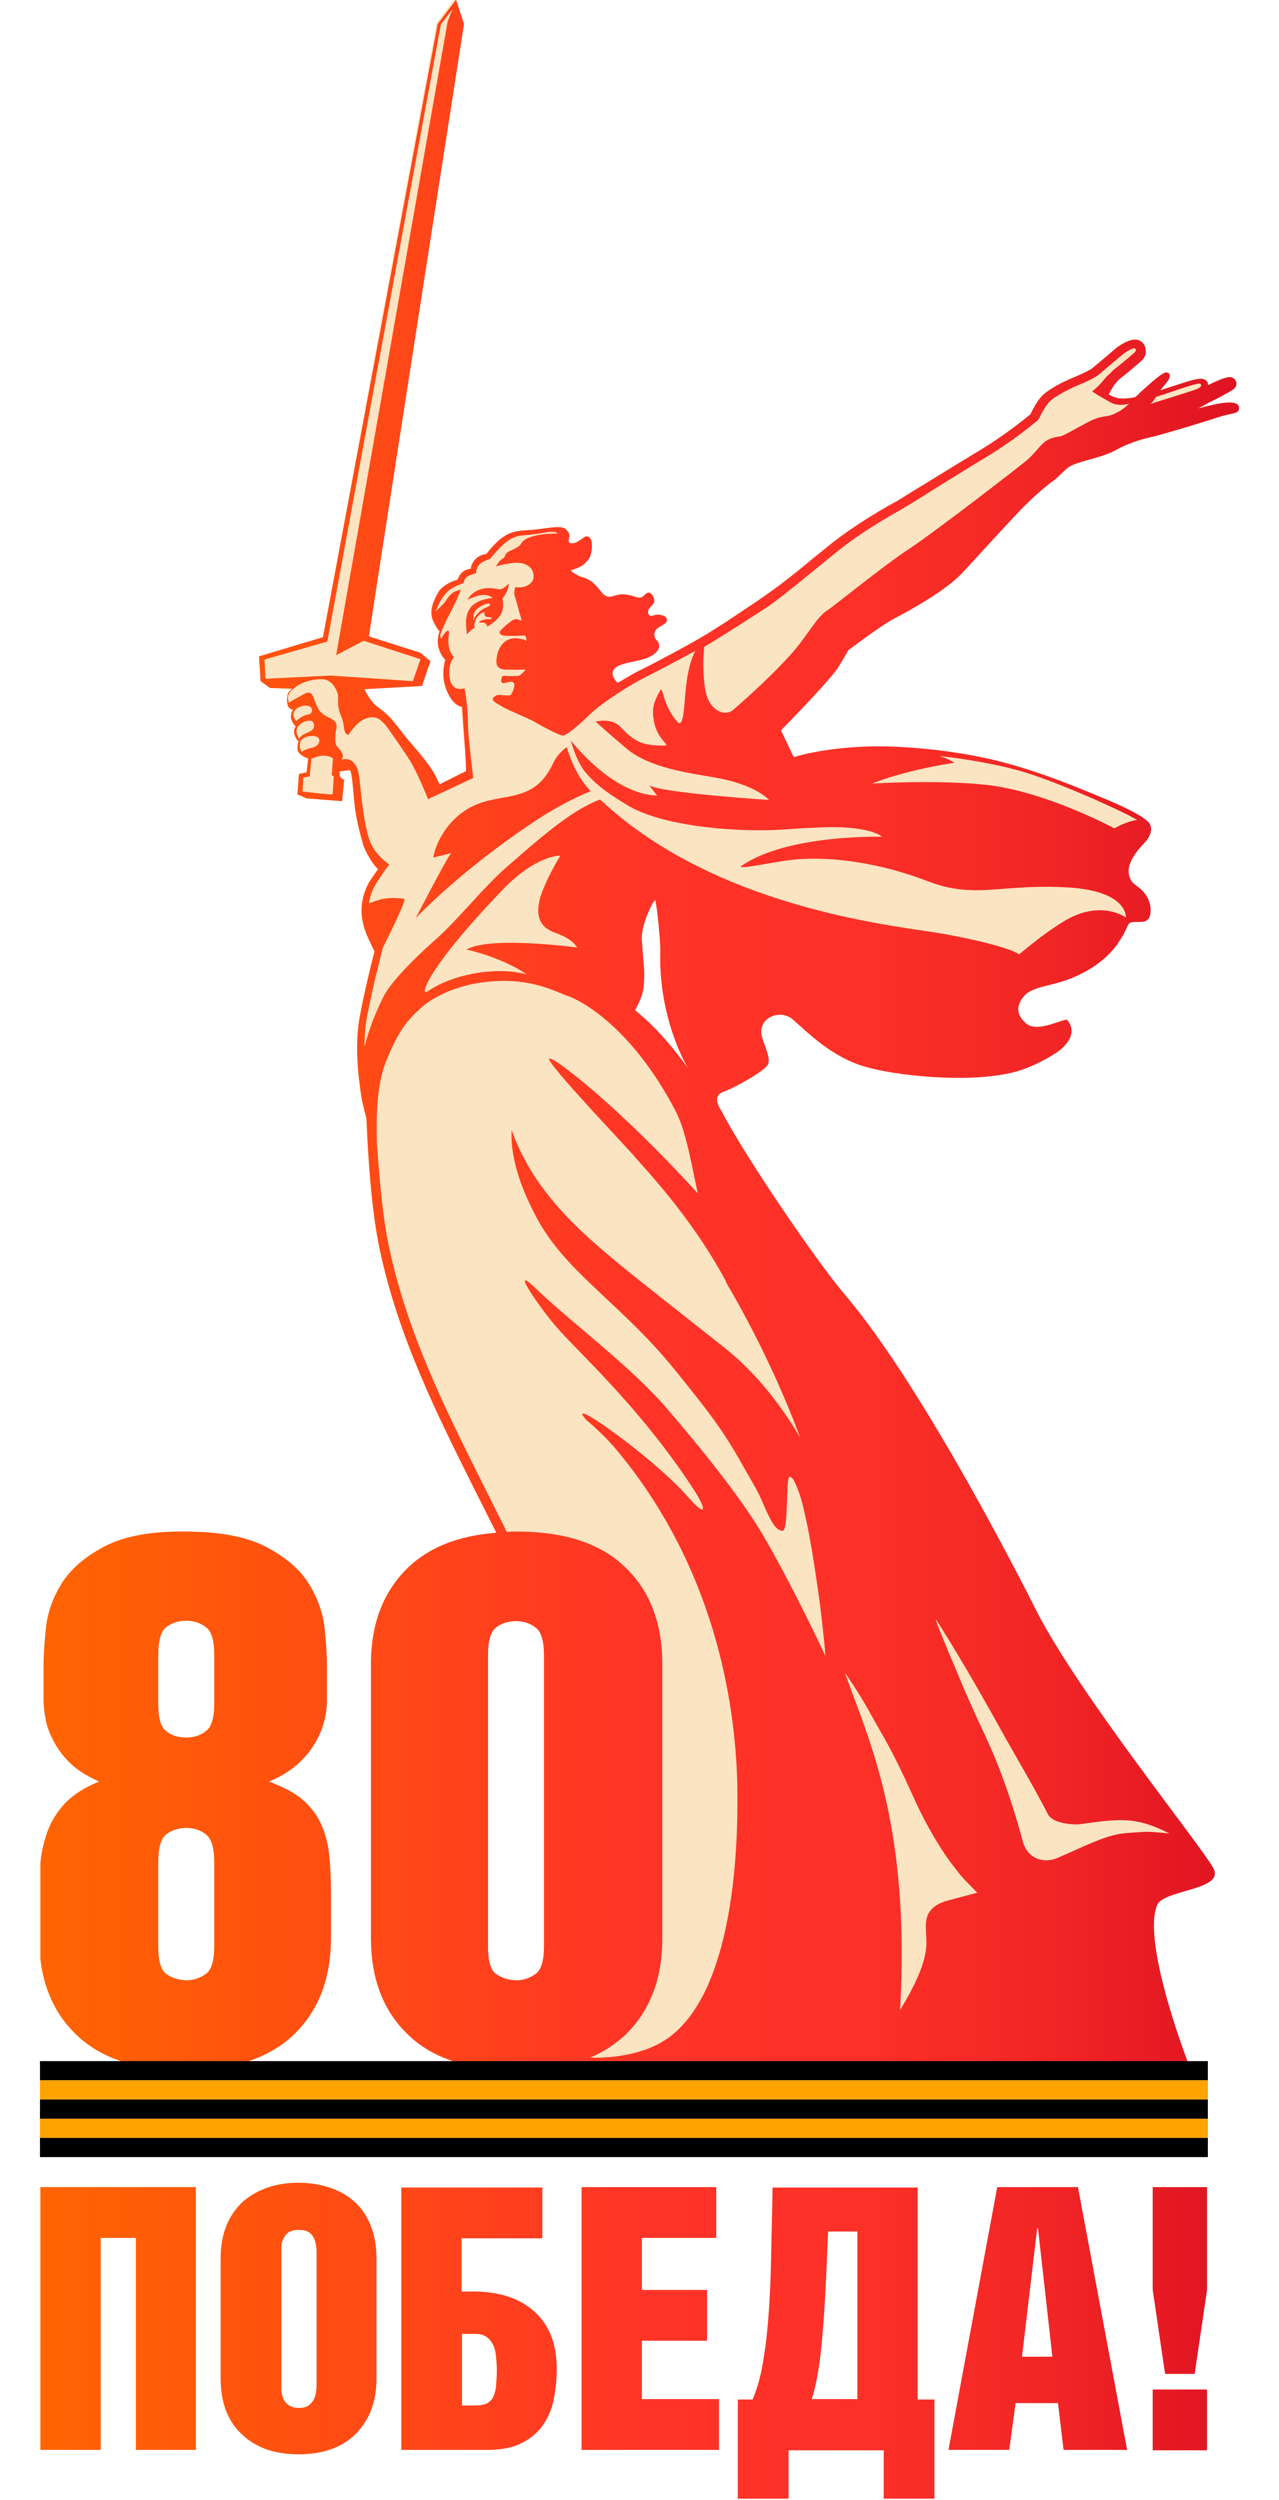 <?xml version="1.0" encoding="UTF-8"?> <svg xmlns="http://www.w3.org/2000/svg" xmlns:xlink="http://www.w3.org/1999/xlink" version="1.1" id="Layer_1" x="0px" y="0px" viewBox="0 0 320 625" style="enable-background:new 0 0 320 625;" xml:space="preserve"> <style type="text/css"> .st0{fill:#FBE4C2;} .st1{clip-path:url(#SVGID_00000051360241485399123290000008762372219679923634_);fill:url(#SVGID_00000100368978709810211690000002034177205043614366_);} .st2{fill:#FEA300;} </style> <g> <path class="st0" d="M299.8,102c1.2-0.6,2.2-1.2,2.6-1.4c1.6-0.8,3-1.5,3.7-1.9c2.3-1.3,3-1.6,3.2-2.5c0.2-0.8-0.2-1.5-1-1.9 c-1.4-0.7-6,2-6,1.9c-0.1-0.9-0.6-1.5-1.7-1.6c-1.3,0-3,0.5-5.4,1.3c-2.2,0.7-4.4,1.4-4.9,1.6c1.2-1.5,1.6-2,1.6-2s1.2-1.3,0.6-2.2 c-0.2-0.2-0.6-0.4-1.1-0.2c-1,0.4-2.9,2-6.2,5c-0.4,0.4-0.6,0.7-1.2,1.1c-1.2,0.3-3.5,0.5-4.6,0.2c-0.9-0.3-1.6-0.6-2-0.9 c0.1-0.1,1.3-2.9,3.3-4.3c1.2-0.9,4.7-3.9,5-4.2c1.2-1.2,1-2.2,0.9-2.9c-0.1-0.8-0.6-1.5-1.2-1.9c-2.1-1.4-5.7,1.4-6.1,1.7 c-0.8,0.7-4.6,3.9-5.8,4.9c-0.8,0.7-3.3,1.8-4.9,2.5l-1,0.4c-2,0.9-4.6,2.2-6.5,3.8c-1.3,1.1-2.8,3.9-3.3,5c-1.1,0.9-6,4.9-12,8.6 c-4.5,2.7-9.4,5.7-13.6,8.3c-3.1,1.9-5.9,3.6-7.8,4.8c-0.4,0.2-9.2,4.9-16.5,10.7c-2.2,1.8-4.4,3.5-6.4,5.2 c-1.7,1.4-3.3,2.7-4.9,3.9c-4.3,3.5-14,9.7-15.1,10.5c-1.4,0.9-2.9,1.8-4.6,2.9c-4.6,2.8-14.3,7.9-17,9.2c-1.1,0.5-2.9,1.6-5.1,2.9 c-0.1,0-0.1,0.1-0.2,0.1l-0.1,0c-0.6-0.6-1.1-1.4-1.2-1.9c-0.4-2.6,3.2-2.9,7-3.8c2.5-0.6,4.6-1.9,4.6-3.5c0-1.5-0.9-1.2-1.1-2.3 c-0.6-2.5,2.6-2.7,3-3.8c0.1-0.4,0.1-1.2-0.9-1.5c-1-0.3-1.5-0.3-2.9,0.1c-0.7,0.2-1.3-1.1-0.4-2.1c0.9-0.9,1.3-1.2,1-2.3 c-0.4-1.4-1.3-1.6-1.8-1.3c-0.5,0.3-1,1.3-2.1,1.1c-1.1-0.1-1.6-0.8-4.3-0.8c-1.6,0-2.9,1.4-4.4,0.1c-0.9-0.8-2.2-3.4-5-4.2 c-2.2-0.6-3.2-1.8-3.2-1.8s2.7-0.8,3.5-1.7c1.6-1.6,1.4-2,1.7-3.1c0.1-0.5,0.5-3.9-1.4-3.7c-0.5,0.1-2.2,1.7-3.2,1.7 c-1.1,0.1-1.2-0.3-1.1-0.9c0.4-1.3,0-2-0.9-2.7c-1.2-0.9-4.6-0.1-7.5,0.2c-2.9,0.3-5.1,0-7.8,1.7c-2.3,1.5-4.4,4.4-4.4,4.4 s-2.1,0.1-3.3,2c-0.6,0.9-0.7,1.7-0.7,1.7s-1.9,0.1-2.8,1.7c-0.5,0.9-0.5,1-0.5,1s-3.7,1-4.9,3.3c-1.4,2.5-2.3,4.9-1.1,7.3 c1,2,1.5,2.3,1.5,2.3s-0.8,2-0.3,4c0.6,2.2,1.6,3,1.7,3.2c-0.1,0.5-1,3.4,0,6.6c1.7,5.1,4.2,5.1,4.2,5.1s0.4,6.1,0.7,9.8 s0.3,6.3,0.3,6.3c-0.1,0-6.6,3.3-6.6,3.3s-0.9-1.9-1.5-3c-2.5-4-6-7.5-7.5-9.5c-1.5-2-3.4-4.4-4.7-5.4c-0.3-0.3-0.8-0.7-1.6-1.3 c-2.1-1.4-3.5-4.6-3.5-4.6l14.4-0.8l2.1-6.2l-2.5-2.1l-12.9-4.1c2.2-14.6,23.8-153.1,23.8-153.1l-2.2-6.3l0,0l-0.1,0l0,0l-4.5,6 L80.8,159.3l-16,4.8l0.4,6.2l2.2,1.6l0.1,0.1l5.7,0.2c-0.5,0.3-1.2,0.8-1.3,1.7c-0.1,0.9-0.2,2.6,0.5,3.1c0.6,0.5,0.9,0.4,0.9,0.4 s-0.8,1.2-0.4,2.5c0.5,1.3,1.1,1.7,1.1,1.7s-0.7,0.8-0.3,2.1c0.4,1.3,1,1.6,1,1.6s-0.7,1.9,0.1,2.9c0.8,1,2.3,1.4,2.3,1.4l-0.4,3.5 l-1.9,0.4l-0.4,5.1l2.3,1l8.9,0.7l0.5-5.3c0,0-0.8-0.6-1-0.8c-0.1-0.3-0.2-0.8-0.1-1.3c0.4-0.1,1.2-0.3,1.9-0.3 c0.5-0.1,0.8,0,0.9,0.5c0.4,1.6,0.6,5.2,0.9,8c0.4,3.5,1.2,6.7,2.1,9.9c0,0.2,1.6,4.3,3.8,6.2c-0.6,0.8-1.5,2.1-2.2,3.2 c-3.3,5.9-1.7,10.9-0.3,14c0.5,1.1,1,2.2,1.6,3.4c-1.1,4.1-3,12.4-3.5,15.3c-1.3,6.2-0.9,12.9-0.2,18c0.2,1.9,0.5,3.9,1,5.7 c0.3,1.4,0.6,2.4,0.6,2.8c0.1,1.8,0.7,20.6,3.3,32.6c4.7,22.1,14.2,41,24.2,61c12,24,24.4,48.8,30,81.5c4.2,24.6-4.4,60.2-4.5,60.5 l-0.4,1.5l2.5,0c-0.1,0-0.2,0-0.3,0c0,0,43.2,0.2,83.5,0.5l64.2,0.4h0c0.1,0,0.1,0,0.2,0c1.8,0,3,0,3.5,0c0,0-12.5-31.7-8.5-41.4 c1.6-3.9,17-3.7,14.1-9.2c-3.3-6-32.8-42.4-44-63.8c-0.3-0.6-27.6-55.5-48.2-79.6c-7.3-8.6-25.2-34.9-30.8-45.8 c-2.6-4-0.4-4.7,1.3-5.3c1.6-0.6,9.6-4.8,10.3-6.6c0.7-1.8-1.5-5.6-1.7-7.5c-0.5-4.4,5-6.2,7.9-3.6c4.1,3.6,9.8,9.4,18.1,11.8 c7.1,2.1,24.9,4.2,36.6,1.5c5.6-1.3,11.1-4.8,12.4-5.9c2.8-2.5,3.4-5.1,1.5-7.3c-0.5-0.5-7.2,3.3-10.1,1c-4.7-3.8-0.2-7.5,0.2-7.8 c3.2-2,7.6-1.8,13.1-4.6c6-2.9,8.6-6.5,9.4-7.6c2.4-3.5,2.3-4.6,3-5.2c1-0.8,4.3,0.7,5.1-1.7c0.4-1.4,0.3-3.7-1.5-5.9 c-1.5-1.8-2.9-1.8-3.6-3.8c-1.2-3.5,2.6-7.2,4.1-8.9c1.3-1.5,1.6-3.2,1-4.2h0h0v0c0-0.1-0.3-1.8-10.8-6.2c-5.4-2.2-16-6.9-27.8-9.8 c-10.8-2.6-22.6-3.6-30.5-3.5c-12.6,0.2-20,2.7-20,2.7l-3.2-6.7c0,0,12.1-12.3,14.2-15.6c2.1-3.3,2.6-4.4,2.6-4.4s8.3-6.3,11.6-8 c3.3-1.7,12.9-6.9,17.1-11.5c4.2-4.6,12.2-13.3,15.2-16.3c3-3,6.3-5.8,7.4-6.5c1.1-0.7,3-2.9,4.1-3.6c2.7-1.6,7.9-2.1,11.7-4.2 c3.8-2.1,7.7-3,9.1-3.3c3.3-0.8,11.9-3.4,16.2-4.8c3.8-1.3,5.4-0.8,5.5-2.3C310.2,98.8,301.1,101.8,299.8,102 M158.9,252.5 c0.5-0.8,1.9-3.4,2.1-5.7c0.3-2.5,0.2-4.5,0-6.3c-0.2-1.8-0.3-4.4-0.4-5.3c-0.4-3.4,2.5-9.5,3.3-10.2c0.5,1.1,1.4,11.2,1.3,12.7 c-0.5,17.3,6.9,29.3,6.9,29.3C164.2,256.1,159.1,253,158.9,252.5"></path> <g> <defs> <path id="SVGID_1_" d="M288.4,612.6H302v-15.2h-13.6V612.6z M10.1,546.8v65.7h15.1v-53h8.8v53H49v-65.7H10.1z M115.5,583.5h3.5 c1.2,0,2.1,0.3,2.8,0.8c0.7,0.5,1.2,1.2,1.6,2c0.4,0.8,0.6,1.8,0.7,2.8c0.1,1.1,0.2,2.2,0.2,3.3c0,1.6-0.1,3-0.2,4.2 c-0.1,1.1-0.4,2-0.7,2.7c-0.4,0.7-0.9,1.2-1.6,1.6c-0.7,0.3-1.7,0.5-3,0.5h-3.2V583.5z M100.4,546.8v65.7h21.5 c3.3,0,6.2-0.5,8.4-1.6c2.3-1.1,4.1-2.6,5.4-4.4c1.3-1.8,2.3-4,2.8-6.4c0.5-2.5,0.8-5.1,0.8-7.8c0-6.2-1.8-10.9-5.5-14.3 c-3.7-3.4-8.8-5.1-15.5-5.1h-2.8v-13.3h20.2v-12.7H100.4z M145.5,546.8v65.7h34.4v-12.7h-19.3v-14.6h16.3v-12.7h-16.3v-13h18.6 v-12.7H145.5z M204.9,591.6c0.5-3.3,0.8-6.8,1.1-10.6c0.3-3.8,0.5-7.7,0.7-11.7c0.2-4,0.3-7.8,0.5-11.4h7.3v41.9h-11.4 C203.8,597.7,204.4,594.9,204.9,591.6 M193.3,546.8c-0.1,4.4-0.2,9.1-0.3,14.1c-0.1,5-0.2,9.9-0.5,14.8 c-0.3,4.8-0.7,9.4-1.4,13.6c-0.6,4.2-1.6,7.8-2.8,10.6h-3.7v24.8h12.7v-12.1h23.8v12.1h12.7v-24.8h-4.2v-53H193.3z M259.5,557.1 h0.2l3.6,32.1h-7.6L259.5,557.1z M249.5,546.8l-12.2,65.7h15.2l1.6-11.7h10.6l1.4,11.7H282l-12.3-65.7H249.5z M288.4,546.8v25.7 l3.1,21h7.4l3.1-21v-25.7H288.4z M72.2,601.3c-0.6-0.5-1.1-1-1.3-1.6c-0.3-0.6-0.4-1.3-0.5-2c0-0.7,0-1.3,0-1.7v-32.4 c0-0.5,0-1.2,0-1.9c0-0.7,0.2-1.4,0.5-2c0.3-0.6,0.7-1.1,1.3-1.6c0.6-0.4,1.5-0.6,2.6-0.6c1.1,0,1.9,0.2,2.5,0.6 c0.6,0.4,1,0.9,1.3,1.6c0.3,0.6,0.4,1.3,0.5,2c0.1,0.7,0.1,1.3,0.1,1.9v32.4c0,0.4,0,1-0.1,1.7c-0.1,0.7-0.2,1.4-0.5,2 c-0.3,0.6-0.7,1.2-1.3,1.6c-0.6,0.5-1.4,0.7-2.5,0.7C73.6,602,72.8,601.7,72.2,601.3 M67,546.9c-2.4,0.8-4.4,2-6.2,3.5 c-1.7,1.6-3.1,3.5-4.1,5.9c-1,2.4-1.5,5.2-1.5,8.4v29.9c0,5.9,1.7,10.6,5.2,13.9c3.5,3.4,8.2,5.1,14.3,5.1 c6.1,0,10.9-1.7,14.3-5.1c3.4-3.4,5.2-8,5.2-13.9v-29.9c0-3.2-0.5-6-1.5-8.4c-1-2.4-2.3-4.4-4.1-5.9c-1.7-1.6-3.8-2.7-6.2-3.5 c-2.4-0.8-5-1.2-7.8-1.2C71.9,545.7,69.3,546.1,67,546.9 M41.6,493.5c-1.4-1-2-3.4-2-6.9v-21.1c0-3.6,0.7-5.9,2-6.9 c1.3-1,3-1.6,5-1.6c1.8,0,3.5,0.5,4.9,1.6c1.4,1.1,2.1,3.4,2.1,6.9v21.1c0,3.6-0.7,5.9-2.1,6.9c-1.4,1-3,1.6-4.9,1.6 C44.6,495,42.9,494.5,41.6,493.5 M41.6,432.8c-1.4-1-2-3.3-2-6.9v-12.2c0-3.6,0.7-5.9,2-6.9c1.3-1,3-1.6,5-1.6 c1.8,0,3.5,0.5,4.9,1.6c1.4,1,2.1,3.3,2.1,6.9v12.2c0,3.6-0.7,5.9-2.1,6.9c-1.4,1.1-3,1.6-4.9,1.6 C44.6,434.4,42.9,433.9,41.6,432.8 M26,386.7c-4.9,2.6-8.4,5.7-10.6,9.2c-2.2,3.6-3.5,7.2-3.9,11c-0.4,3.7-0.6,6.8-0.6,9.1v9 c0,1.6,0.2,3.3,0.6,5.3c0.4,1.9,1.2,3.8,2.3,5.7c1.1,1.9,2.5,3.7,4.3,5.3c1.8,1.6,4,2.9,6.7,4.1c-3.7,1.5-6.5,3.3-8.6,5.5 c-2,2.2-3.5,4.6-4.4,7.2c-0.9,2.6-1.5,5.2-1.7,7.8c-0.2,2.6-0.3,5.1-0.3,7.5v11.1c0,10.2,3.1,18.3,9.3,24.2 c6.2,6,15.3,8.9,27.2,8.9c11.9,0,21-3,27.2-8.9c6.2-6,9.3-14,9.3-24.2v-11.1c0-3.3-0.1-6.4-0.4-9.2c-0.2-2.8-0.9-5.4-1.9-7.8 c-1-2.4-2.6-4.5-4.6-6.3c-2-1.8-4.9-3.3-8.6-4.7c2.7-1.1,5-2.5,6.9-4.1c1.9-1.7,3.4-3.4,4.5-5.3c1.1-1.8,1.9-3.7,2.4-5.6 c0.5-1.9,0.7-3.7,0.7-5.3v-9c0-2.3-0.2-5.4-0.6-9.1c-0.4-3.7-1.7-7.4-3.9-11c-2.2-3.6-5.7-6.6-10.6-9.2 c-4.9-2.6-11.7-3.9-20.5-3.9C37.7,382.8,30.9,384.1,26,386.7 M138.4,190.8c-5.5,11.9-15,5.8-23.6,13c-5.6,4.7-6.4,10.6-6.4,10.6 s2.4-0.6,4.5-1.1c-1,0.9-8.6,15.8-8.9,16.2c-0.2,0.4,10.7-11.7,30.9-24.9c7.3-4.7,12.9-6.8,12.9-6.8c-4.2-4.2-6-11-6-11 S139.6,188.2,138.4,190.8 M119.1,152.5c0.8-0.9,2.4-1.5,2.9-1.6c0.5-0.1,0.6,0.1,0.6,0.1c0,0.2-0.1,0.3-0.1,0.5 c0,0-1.8,0.7-2.5,1.4c-0.7,0.7-1.2,1.2-1.3,1.6c-0.1,0.4-0.2,0.6-0.2,0.6S118.2,153.4,119.1,152.5 M124.6,147.3 c-5.8-1.3-7.6,2.6-7.6,2.6c2.3-0.9,4.3-1.9,6.3-0.4c-1.3,0.1-4,0.6-5.4,2.2c-1.9,2.2-1.2,5-1.1,6.8c0,0.3,1-1.3,2-1.5 c-0.2-0.7-0.2-0.9,0.1-1.7c0.3-1.2,1.4-2.1,2.3-2.3c-0.1,1.4,0.5,1.2,1.9,1.4c-0.1,0.1-0.2,0.3-0.3,0.4c-0.2,0-0.4,0-0.5,0 c-0.4,0-0.7,0-1.1,0.1c-0.5,0.1-1,0.2-1.4,0.8c1.3-0.2,2.1,0.1,2.1,1c3.1-2,4.5-3.6,3.8-7c0.9-1.3,1.5-2.2,1.6-3.8 C126.2,146.8,126,147.4,124.6,147.3 M211.4,418.2c0,0,3.9,5.6,6.2,9.9c3.5,6.4,5.1,8.3,10.9,21.1c3.1,7,7.2,13.8,10.4,17.8 c1,1.3,1.8,2.3,2.5,3l3.1,3.2l-7.2,1.9c-0.2,0.1-0.5,0.2-0.7,0.2c-5.2,1.7-5.1,4.9-4.9,8c0.1,2.9,1,7-6.5,19.2 C227.8,455.8,217.2,434.8,211.4,418.2 M124.1,493.5c-1.4-1-2-3.4-2-6.9v-72.8c0-3.6,0.7-5.9,2-6.9c1.3-1,3-1.6,5-1.6 c1.8,0,3.5,0.5,4.9,1.6c1.4,1,2.1,3.4,2.1,6.9v72.8c0,3.6-0.7,5.9-2.1,6.9c-1.4,1-3,1.6-4.9,1.6 C127.1,495,125.5,494.5,124.1,493.5 M255.9,460.4c-1.7-6.4-4.7-16.3-9.1-25.8c-7-15-6.2-14.1-9.3-21.1c-0.5-1.2-4-9.7-3.3-8.6 c4.7,7.3,10.6,17.4,16.8,28.6c2.2,4,8,13.8,11.2,20.1c1.3,2.5,7,2.6,7.7,2.5c10.8-1.5,14.4-1.9,22.7,2.3c0,0-0.8-0.1-1.9-0.2 c-1.4-0.1-3.3-0.3-4.6-0.2c-5.7,0.4-6.9,0-15.4,3.8c-1.2,0.5-3.5,1.6-5.9,2.6c-1,0.5-2.1,0.7-3.1,0.7 C259.2,465.1,256.8,463.6,255.9,460.4 M121.3,372c-10-19.9-19.4-38.7-24-60.4c-1.7-7.9-2.5-18.8-3-25.7 c-0.1-5.7-0.2-12.9,1.7-18.9c0.6-1.8,2.1-5.5,3.9-8.6c1.8-3.1,3.9-5,5.2-6.2c1.3-1.3,7.1-5.9,17.4-6.8c10.5-1,16.6,2.6,19.8,3.7 c3.1,1.1,15.7,7.6,26.7,28.6c2.6,5,3.8,12.4,5.6,20.7c-19.4-21.4-36.5-34.7-37.2-33.7c-0.7,1.1,19.8,22.5,21.4,24.5 c0.9,1.2,13.9,14.4,22.8,31.1c0,0,0,0.1,0,0.1c0.4,0.9,0.9,1.7,1.4,2.5c7.3,12.8,12.9,25,17.2,36.5c-5.1-8.6-11.4-16.5-19-22.5 c-26.4-21-37.1-28.4-46-40.7c-5.1-7.1-7.2-13.7-7.2-13.7c-0.3,5.8,1.5,13.1,6.4,22.2c7.5,13.8,21.2,21.3,34.7,38.1 c12.6,15.5,13.2,17.4,20,29.3c2.4,4.3,4,10.6,6.7,10.6c1.6,0,0.7-13.8,1.8-13.5c0.7,0.1,1.1,1.1,1.4,1.7c1.4,3,2.1,6.4,2.8,9.6 c1,4.8,1.8,9.7,2.5,14.6c0.8,5.1,1.4,10.3,1.9,15.4c0.1,0.6,0.1,1.2,0.2,1.9c0,0.5,0,1.4,0.2,1.8c-6.2-13.3-12.8-25.6-16.3-31.4 c-6.8-11.3-20.3-27-22.8-29.9c-9.1-10.9-24.1-21.8-33.7-31c-6.9-6.6,2.3,6.7,6.8,11.4c6.2,6.7,20.6,20.1,32.9,39 c3.5,5.4,3.3,7.3-1.6,1.7c-8.6-9.8-31.5-25.9-25.1-18.9c0,0,4,3.3,7.3,7.2c28.8,34.3,30.4,74,30.4,87.2 c0.1,21.6-3.2,51-18.2,60.6c-7.2,4.6-16.9,4.4-18.6,4.3c3.3-1.4,6.2-3.3,8.7-5.6c6.2-6,9.3-14,9.3-24.2V416 c0-10.2-3.1-18.3-9.3-24.2c-6.2-6-15.3-8.9-27.2-8.9c-0.8,0-1.6,0-2.4,0.1C124.9,379.2,123.1,375.6,121.3,372 M158.9,252.5 c0.5-0.8,1.9-3.4,2.1-5.7c0.3-2.5,0.2-4.5,0-6.3c-0.2-1.8-0.3-4.4-0.4-5.3c-0.4-3.4,2.5-9.5,3.3-10.2c0.5,1.1,1.4,11.2,1.3,12.7 c-0.5,17.3,6.9,29.3,6.9,29.3C164.2,256.1,159.1,253,158.9,252.5 M125.8,222.4c8.4-8.7,14.4-8.5,14.4-8.5s-4.1,6.7-5.2,11.1 c-0.9,3.9-0.1,6.8,3.9,8.2c4.6,1.6,5.5,3.7,5.5,3.7s-21.7-3-27.7,0.5c0,0,8.4,1.7,15.1,6.2c-0.5-0.1-4.5-1.4-11.4-0.5 c-6.6,0.9-11,3.1-13.5,4.8c-0.1,0.1-0.3,0.1-0.4,0.1C105.4,248,108.1,240.8,125.8,222.4 M238.8,190.7c-0.9-0.6-2.2-1.2-3.8-1.7 c7.1,0.8,13.7,2,19,3.4c5.2,1.3,16.1,5.5,26.9,10.7c0.7,0.3,2.4,1.2,3.6,1.9c-2.6,0.3-5.7,2.1-5.7,2.1s-17.2-9.3-32.2-10.9 c-12.4-1.3-28.4-0.3-28.4-0.3S225.7,192.7,238.8,190.7 M75.7,197.9l0.2-3.5l1.6-0.3l0.4-4.4c0.5-0.2,1.3-0.5,1.7-0.6 c2.4-0.6,3.7,0.5,3.7,0.5l-0.3,4.2l0.5,0.3c0,0-0.2,4.2-0.3,4.5c0,0-0.1,0-0.3,0C81.6,198.6,75.7,197.9,75.7,197.9 M75,186.8 c-0.1-1.5,0.5-1.9,0.5-1.9s0.9-1,2.9-0.9c1.3,0.1,1.5,0.7,1.5,1.2c0,0.8-0.8,1.5-1.7,1.7c-0.9,0.2-2.5,0.7-2.6,1.1 C75.4,187.8,75.1,187.3,75,186.8 M74.3,183.5c-0.7-2.3,2.1-3.2,2.6-3.3c0.4,0,1.2-0.2,1.5,0.5c0.2,0.3,0.5,1.5-0.9,2.2 c-1.4,0.6-1.8,0.8-2.3,1.3c-0.1,0.1-0.3,0.4-0.3,0.5C74.7,184.5,74.6,184.2,74.3,183.5 M73.5,179.3c-0.6-2.2,2.1-2.9,2.8-2.9 c0.5,0,1.1,0,1.6,0.6c0.2,0.2,0.3,0.7,0,1.2c-0.3,0.5-0.9,0.4-1.5,0.6c-1.1,0.4-1.9,1.1-2.3,1.5C73.9,180,73.6,179.5,73.5,179.3 M112,147.9c1.3-1.3,4-2.1,4-2.1s0.1-1.3,1.2-1.8c0.8-0.4,1.9-0.7,1.9-0.7s0.1-1.7,1.1-2.4c1-0.7,1.5-0.9,2.3-1.1 c2.1-2.3,4.5-5.6,7.9-5.9c2.5-0.2,5.1-0.6,6.2-0.8c0.3-0.1,2.6-0.4,2.9,0.3c-2,0-4.5,0.1-6.9,0.9c-1.9,0.7-2,1.4-2.5,2 c-0.5,0.5-1.7,1.1-2.2,1.3c-0.5,0.2-1.1,0.5-1.4,1c-0.3,0.5-0.1,0.7-0.8,1.1c-0.7,0.3-1.6,1.9-1.6,1.9s3.5-1,5.4-0.9 c2.6,0.1,4.1,1.5,4,3.6c0,1.1-1.4,2.9-4.6,2.5c0,0-0.4,1.4-0.1,2.3c0.3,0.9,0.9,3,1.2,4.2c0.1,0.2,0.1,0.4,0.2,0.6 c0,0.1,0,0.1,0,0.1s0,0,0,0c0.1,0.3,0.2,0.7,0.3,1c0.1,0.3-0.1,0.1-0.5,0c-0.5-0.2-1.3-0.4-2.1,0.3l-1.3,1 c-0.6,0.6-1.8,1.5-1.6,1.9c0.2,0.4,0.5,0.7,1.1,0.7c0.6,0.1,3.7,0.1,4.7,0c0.2,0,0.5,0,0.7,0c0,0,0,0,0,0c0,0,0.1,0.6,0.3,1.3 c-1.1-0.6-3.3-0.7-3.3-0.6c-0.6,0-1.1,0.2-1.7,0.5c-1,0.5-2.1,2-2.4,3.6c-0.6,2.9,0,3.9,3.3,3.7c0,0,0,0,0,0c1.5,0.1,2.3,0,3.5,0 c0.1,0,0.2,0,0.3,0c-0.8,1.1-1.7,1.6-1.7,1.6s-0.7,0-1.1,0c-0.8,0.1-1.4,0-1.9,0c-0.7,0-1.1-0.1-1.2,0.2 c-0.6,1.9,0.3,1.7,1.3,1.4c0.7-0.2,1.4-0.3,1.7,0.2c0.3,0.6-0.2,2-0.7,2.8c-0.2,0.4-1.1,0.3-2,0.2c-0.7-0.1-1.5-0.1-1.8,0.1 c-1.6,1-0.8,1.4,1.8,2.9c1.8,1,6.8,3,7.9,3.7c1.1,0.7,6.5,3.6,7.1,3.4c1.7-0.4,6.4-5,6.5-5.1c3-3.1,11.2-8.1,13.7-9.3 c2-1,8-4.1,12.9-6.8c-1,1.8-2,4.9-2.5,10.3c-0.4,4.9-0.6,9.1-2.1,7.4c-3.7-4.2-3.5-9.1-4.2-7.8c-1.9,3.3-2.1,5-1.6,7.6 c0.8,4.8,4.3,6.2,2.7,6.2c-5.9,0.1-7.8-1.2-11.2-4.8c-2.2-2.2-6.1-1.2-6.1-1.2s3.3,3,7.7,6.7c5.6,4.8,15.3,6.1,21.7,7.2 c10.8,1.8,14,5.7,14,5.7s-27.6-1.8-30-3.7l2,2.6c-11.3-0.3-21.6-13.8-21.6-13.8s1.3,4.9,3.3,7.5c2.9,3.7,6.7,6.2,11.2,8.9 c9.3,5.4,28.3,6.6,38.5,5.9c4-0.3,8.4-0.5,11.2-0.6c11.1-0.2,13.7,2.4,13.7,2.4s-23.7-0.7-35.2,7.3c-1.3,0.9,5.2-0.4,10.2-1.2 c11.6-1.9,25.5,0.8,36.4,5c7.4,2.9,13,2.4,20.3,1.8c4.3-0.3,9.2-0.6,15.3-0.2c14.6,1,14,7.5,14,7.5s-6.2-4.6-15.3,0.8 c-5.5,3.3-11.4,8.4-11.4,8.4s-2.4-2.1-18.8-5.1c-10.4-1.9-54.7-5.6-84.4-32.1c-0.6-0.6-1.2-1.1-1.7-1.5 c-7.5,2.8-15.6,10.2-22.8,16.4c-6.4,5.5-11.9,12.8-18.3,18.6c0,0-10,8.6-12.9,14c-0.7,1.3-3.3,6.5-4.9,12.8 c0-2.8,0.2-5.6,0.8-8.4c0.6-3,1.2-5.7,1.7-7.9c0.7-2.8,1.4-5.9,2.1-8.5c1.7-3.4,6.1-12.2,5.3-12.2c-1.5-0.2-4-0.4-6.3,0.3 c-1,0.3-1.9,0.6-2.5,0.9c0.2-1.4,0.6-2.9,1.5-4.5c1-1.8,3.6-5.3,3.6-5.3s-3.8-2.3-5.1-6.5c-1.2-3.8-1.7-8.8-2.1-12.4 c-0.3-3-0.5-4.5-0.9-5.3c-0.6-1.2-1.5-2.3-3.3-2.1c-0.2,0-0.4,0.1-0.6,0.1c0.2-0.3,0.4-0.5,0.4-0.7c0-1.5-1.7-2.5-1.8-3.2 c-0.2-0.9-0.1-2.6,0.1-3.6c0.8-3.2-2.8-2.4-4.4-5.1c-1.5-2.6-1.2-5.2-3.8-3.7c-1,0.6-2.8,1.5-3.6,2.1c-0.7-2,0.1-2.7,1.6-3.9l0,0 l0,0v0c0.3-0.2,0.7-0.5,0.9-0.6c2.1-1.2,5.2-1.6,6.5-1.3c2,0.4,3.3,3,3.3,4.4c-0.1,1.4,0,3.1,0.7,4.6c0.7,1.5,0.7,3,0.9,3.8 c0.2,0.8,0.9,1.1,0.9,1.1c1.9-2.7,3.2-4,5.6-4.5c1.3,0.1,2.4-0.2,5,3.7c0.5,0.7,3.1,4.3,5,7.4c1.9,3.1,4.4,9.4,4.4,9.4l11.3-5.3 c0,0-1.3-10.5-1.3-13c-0.1-6.4-0.9-9.4-0.9-9.4s-1.4,0.4-2.2-0.1c-0.3-0.2-1-0.5-1.4-2c-0.8-3.9,1-5.7,1-5.7 c-1.1-1-1.7-3.1-1.3-5.7c0.3-1.9-1.1-0.6-1.9,1.1c-0.3-0.4-0.3-1.1,0.1-1.9c1.4-3.6,3.5-6.7,4.8-10.4c0,0-0.8,0.2-1.5,0.5 c-0.7,0.3-1.6,1.2-2.4,2.5c-0.6,0.9-2,1.9-2.8,3C109.3,153.1,109.3,150.6,112,147.9 M289.3,99.2c0,0,3.8-1.2,5.7-1.9 c4.9-1.6,5.3-1.6,5.5-1.1c0.2,0.6-1,1.1-1.7,1.3c-1.6,0.6-9.9,3.1-11,3.5C288.6,100.4,288.7,99.9,289.3,99.2 M176.4,172.1 c-0.7-4.6-0.4-8.5-0.2-10.4c0.8-0.5,1.6-0.9,2.2-1.3c4.7-2.9,7.8-4.9,12.6-8c3.4-2.2,7.5-5.6,12.3-9.5c2.1-1.7,4.2-3.4,6.4-5.2 c7.1-5.7,16-10.4,16.1-10.5c2-1.2,4.8-2.9,7.9-4.9c4.2-2.6,9-5.6,13.5-8.3c6.9-4.2,12.3-8.8,12.5-9l0.3-0.4 c0.7-1.7,2.1-3.7,2.6-4.2c1.3-1.3,4.3-2.8,6-3.6l0.9-0.4c2-0.8,4.4-1.9,5.6-2.9c1.2-1,4.9-4.2,5.7-4.8c1.1-0.9,2.7-1.8,3.1-1.6 c0,0,0.7,0.3-0.1,1.1c0,0-3.5,3-4.7,3.9c-0.6,0.4-1,0.9-1.5,1.4c-0.5,0.4-0.9,0.8-1.2,1.2c-2,2.5-3.3,3.1-3.1,3.2 c1.8,1.2,4.2,2.5,4.2,2.5c1.7,1.1,3.7,0.9,5,0.5c-1.6,1.7-4,2.9-5.4,3.1c-2.3,0.3-3.5,0.8-4.8,1.5c-3.5,1.8-6.2,3.5-7.1,3.6 c-4.5,0.6-4.4,2.4-8,5.7c-1.5,1.4-22.7,17.7-29.4,22.2c-6.8,4.4-19.3,14.7-20.7,15.5c-2.9,1.8-5.4,7-9.5,11.4 c-6.1,6.7-13.5,13-14.2,13.6c-0.4,0.4-1.2,0.7-2.1,0.7C179.7,178.1,177.1,176.7,176.4,172.1 M66.2,164.9 c0.6-0.2,15.7-4.5,15.7-4.5L110.3,6.1l2.9-3.8l-1.2,3.1L84.1,163.8l6.9-3.6l14.2,4.6l-1.9,5.5l-20.5-1.4l-16.4,0.8 C66.4,168.8,66.2,165.9,66.2,164.9 M114.1-0.1L114.1-0.1L114.1-0.1L109.5,6L80.8,159.3l-16,4.8l0.4,6.2l2.2,1.6l0.1,0.1l5.7,0.2 c-0.5,0.3-1.2,0.8-1.3,1.7c-0.1,0.9-0.2,2.6,0.5,3.1c0.6,0.5,0.9,0.4,0.9,0.4s-0.8,1.2-0.4,2.5c0.5,1.3,1.1,1.7,1.1,1.7 s-0.7,0.8-0.3,2.1c0.4,1.3,1,1.6,1,1.6s-0.7,1.9,0.1,2.9c0.8,1,2.3,1.4,2.3,1.4l-0.4,3.5l-1.9,0.4l-0.4,5.1l2.3,1l8.9,0.7 l0.5-5.3c0,0-0.8-0.5-1-0.8c-0.1-0.3-0.2-0.8-0.1-1.3c0.4-0.1,1.2-0.2,1.9-0.3c0.5-0.1,0.8,0,0.9,0.5c0.4,1.6,0.6,5.2,0.9,8 c0.4,3.5,1.2,6.7,2.1,9.9c0,0.2,1.6,4.3,3.8,6.3c-0.6,0.8-1.5,2.1-2.2,3.2c-3.3,5.9-1.7,10.9-0.3,14c0.5,1.1,1,2.2,1.6,3.4 c-1.1,4.1-3,12.4-3.5,15.3c-1.3,6.2-0.9,12.9-0.2,18c0.2,1.9,0.5,3.9,1,5.7c0.3,1.4,0.6,2.4,0.7,2.8c0.1,1.8,0.7,20.6,3.3,32.6 c4.7,22.1,14.2,41,24.2,61c1.7,3.3,3.3,6.6,5,9.9c-9.4,0.7-16.8,3.6-22.1,8.7c-6.2,6-9.3,14-9.3,24.2v68.4 c0,10.2,3.1,18.3,9.3,24.2c6.2,6,15.3,8.9,27.2,8.9c5.8,0,11-0.7,15.4-2.1l-0.3,1.3l2.5,0c-0.1,0-0.2,0-0.3,0 c0,0,43.2,0.2,83.5,0.5l64.2,0.4h0c0.1,0,0.1,0,0.2,0c1.8,0,3,0,3.5,0c0,0-12.5-31.6-8.5-41.4c1.6-3.9,17-3.7,14.1-9.2 c-3.3-6-32.8-42.4-44-63.8c-0.3-0.6-27.6-55.5-48.2-79.6c-7.3-8.6-25.2-34.9-30.8-45.8c-2.6-4-0.4-4.7,1.3-5.3 c1.6-0.6,9.6-4.8,10.3-6.6c0.7-1.8-1.5-5.6-1.7-7.5c-0.5-4.4,5-6.2,7.9-3.6c4.1,3.6,9.8,9.4,18.1,11.8c7.1,2.1,24.9,4.2,36.6,1.5 c5.6-1.3,11.1-4.8,12.4-5.9c2.8-2.5,3.4-5.1,1.5-7.3c-0.2-0.2-1.5,0.3-3.1,0.8c-2.3,0.8-5.3,1.5-7,0.2c-4.7-3.8-0.2-7.5,0.2-7.8 c3.2-2,7.6-1.8,13.1-4.6c6-2.9,8.6-6.5,9.4-7.6c2.4-3.5,2.3-4.6,3-5.2c0.4-0.3,1.1-0.3,1.9-0.3c1.3,0,2.7,0.1,3.2-1.5 c0.4-1.4,0.3-3.7-1.5-5.9c-1.5-1.8-2.9-1.8-3.6-3.9c-1.2-3.5,2.6-7.2,4.1-8.9c1.3-1.5,1.6-3.2,1-4.2l0,0c0-0.1-0.3-1.8-10.8-6.2 c-5.4-2.2-16-6.9-27.8-9.8c-10.8-2.6-22.6-3.6-30.5-3.5c-12.6,0.2-20,2.7-20,2.7l-3.2-6.7c0,0,12.1-12.3,14.2-15.6 c2.1-3.3,2.6-4.4,2.6-4.4s8.3-6.3,11.6-8c3.3-1.7,12.9-6.9,17.1-11.5c4.2-4.6,12.2-13.3,15.1-16.3c3-3,6.3-5.8,7.4-6.5 c1.1-0.7,3-2.9,4.1-3.6c2.7-1.6,7.9-2.1,11.7-4.2c3.8-2.1,7.7-3,9.1-3.3c3.3-0.8,11.9-3.4,16.2-4.8c3.8-1.3,5.4-0.8,5.5-2.3 c0.2-3.2-8.9-0.2-10.2,0c1.2-0.6,2.2-1.2,2.6-1.4c1.6-0.8,3-1.5,3.7-1.9c2.3-1.3,3-1.6,3.2-2.5c0.2-0.8-0.2-1.5-1-1.9 c-0.8-0.4-2.5,0.3-3.9,0.9c-1.2,0.5-2.1,1-2.1,1c-0.1-0.9-0.6-1.5-1.7-1.6c-1.3,0-3,0.5-5.4,1.3c-2.2,0.7-4.4,1.4-4.9,1.6 c1.2-1.5,1.6-2,1.6-2s1.2-1.3,0.6-2.2c-0.2-0.2-0.6-0.4-1.1-0.2c-1,0.4-2.9,2-6.2,5c-0.4,0.4-0.6,0.7-1.2,1.1 c-1.2,0.3-3.5,0.5-4.6,0.2c-0.9-0.3-1.6-0.6-2-0.9c0.1-0.1,1.3-2.9,3.3-4.3c1.2-0.9,4.7-3.9,5-4.2c1.2-1.2,1-2.2,0.9-2.9 c-0.1-0.8-0.6-1.5-1.2-1.9c-2.1-1.4-5.7,1.4-6.1,1.7c-0.8,0.7-4.6,3.9-5.8,4.9c-0.8,0.7-3.3,1.8-4.9,2.5l-1,0.4 c-2,0.9-4.6,2.2-6.5,3.8c-1.3,1.1-2.8,3.9-3.3,5c-1.1,0.9-6,4.9-12,8.6c-4.5,2.7-9.4,5.7-13.6,8.3c-3.1,1.9-5.9,3.6-7.8,4.8 c-0.4,0.2-9.2,4.9-16.5,10.7c-2.2,1.8-4.4,3.5-6.4,5.2c-1.7,1.4-3.3,2.7-4.9,3.9c-4.3,3.5-14,9.7-15.1,10.5 c-1.4,0.9-2.9,1.8-4.6,2.9c-4.6,2.8-14.3,7.9-17,9.2c-1.1,0.5-2.9,1.6-5.1,2.9c-0.1,0-0.1,0.1-0.2,0.1l-0.1,0 c-0.6-0.6-1.1-1.4-1.2-1.9c-0.4-2.6,3.2-2.9,7-3.8c2.5-0.6,4.6-1.9,4.6-3.5c0-1.5-0.9-1.2-1.1-2.3c-0.6-2.5,2.6-2.7,3-3.8 c0.1-0.4,0.1-1.2-0.9-1.5c-1-0.3-1.5-0.3-2.9,0.1c-0.7,0.2-1.3-1.1-0.4-2.1c0.9-0.9,1.3-1.2,1-2.3c-0.4-1.4-1.3-1.6-1.8-1.3 c-0.5,0.3-1,1.3-2.1,1.1c-1.1-0.1-1.6-0.8-4.3-0.8c-0.5,0-1,0.2-1.5,0.3c-1,0.3-1.9,0.6-2.9-0.3c-0.9-0.8-2.2-3.4-5-4.2 c-2.2-0.6-3.2-1.8-3.2-1.8s2.7-0.8,3.5-1.7c1.6-1.6,1.4-2,1.7-3.1c0.1-0.5,0.5-3.9-1.4-3.7c-0.5,0.1-2.2,1.7-3.2,1.7 c-1.1,0.1-1.2-0.3-1.1-0.9c0.4-1.3,0-2-0.9-2.7c-1.2-0.9-4.6-0.1-7.5,0.2c-2.9,0.3-5.1,0-7.8,1.7c-2.3,1.5-4.4,4.4-4.4,4.4 s-2.1,0.1-3.3,2c-0.6,0.9-0.6,1.7-0.6,1.7s-1.9,0.1-2.8,1.7c-0.5,0.9-0.5,1-0.5,1s-3.7,1-4.9,3.3c-1.4,2.5-2.3,4.9-1.1,7.3 c1,2,1.5,2.3,1.5,2.3s-0.8,2-0.3,4c0.6,2.2,1.6,3,1.7,3.2c-0.1,0.5-1,3.4,0,6.6c1.7,5.1,4.2,5.1,4.2,5.1s0.4,6.1,0.7,9.8 c0.3,3.7,0.3,6.3,0.3,6.3c-0.1,0-6.6,3.3-6.6,3.3s-0.9-1.9-1.5-3c-2.5-4-6-7.5-7.5-9.5c-1.5-2-3.4-4.4-4.7-5.4 c-0.3-0.3-0.8-0.7-1.6-1.3c-2.1-1.4-3.5-4.6-3.5-4.6l14.4-0.8l2.1-6.2l-2.5-2.1l-12.9-4.1c2.2-14.6,23.8-153.1,23.8-153.1 L114.1-0.1L114.1-0.1z"></path> </defs> <clipPath id="SVGID_00000003094357339138577180000010781678735146796477_"> <use xlink:href="#SVGID_1_" style="overflow:visible;"></use> </clipPath> <linearGradient id="SVGID_00000153680399695376958660000005811746563460971435_" gradientUnits="userSpaceOnUse" x1="-258.363" y1="610.131" x2="-256.523" y2="610.131" gradientTransform="matrix(163.071 0 0 -163.071 42141.523 99806.727)"> <stop offset="0" style="stop-color:#FF6500"></stop> <stop offset="0.51" style="stop-color:#FF3327"></stop> <stop offset="0.689" style="stop-color:#FC3027"></stop> <stop offset="0.841" style="stop-color:#F12525"></stop> <stop offset="0.984" style="stop-color:#E01422"></stop> <stop offset="1" style="stop-color:#DD1122"></stop> </linearGradient> <rect x="10.1" y="-0.1" style="clip-path:url(#SVGID_00000003094357339138577180000010781678735146796477_);fill:url(#SVGID_00000153680399695376958660000005811746563460971435_);" width="300.1" height="624.8"></rect> </g> <polygon points="10,515.3 10,516.3 10,520.1 302.2,520.1 302.2,516.3 302.2,515.3 "></polygon> <polygon class="st2" points="10,520.1 10,521.1 10,524.9 302.2,524.9 302.2,521.1 302.2,520.1 "></polygon> <polygon class="st2" points="10,529.7 10,530.7 10,534.5 302.2,534.5 302.2,530.7 302.2,529.7 "></polygon> <polygon points="10,524.9 10,525.9 10,529.7 302.2,529.7 302.2,525.9 302.2,524.9 "></polygon> <polygon points="10,534.5 10,535.5 10,539.3 302.2,539.3 302.2,535.5 302.2,534.5 "></polygon> </g> </svg> 